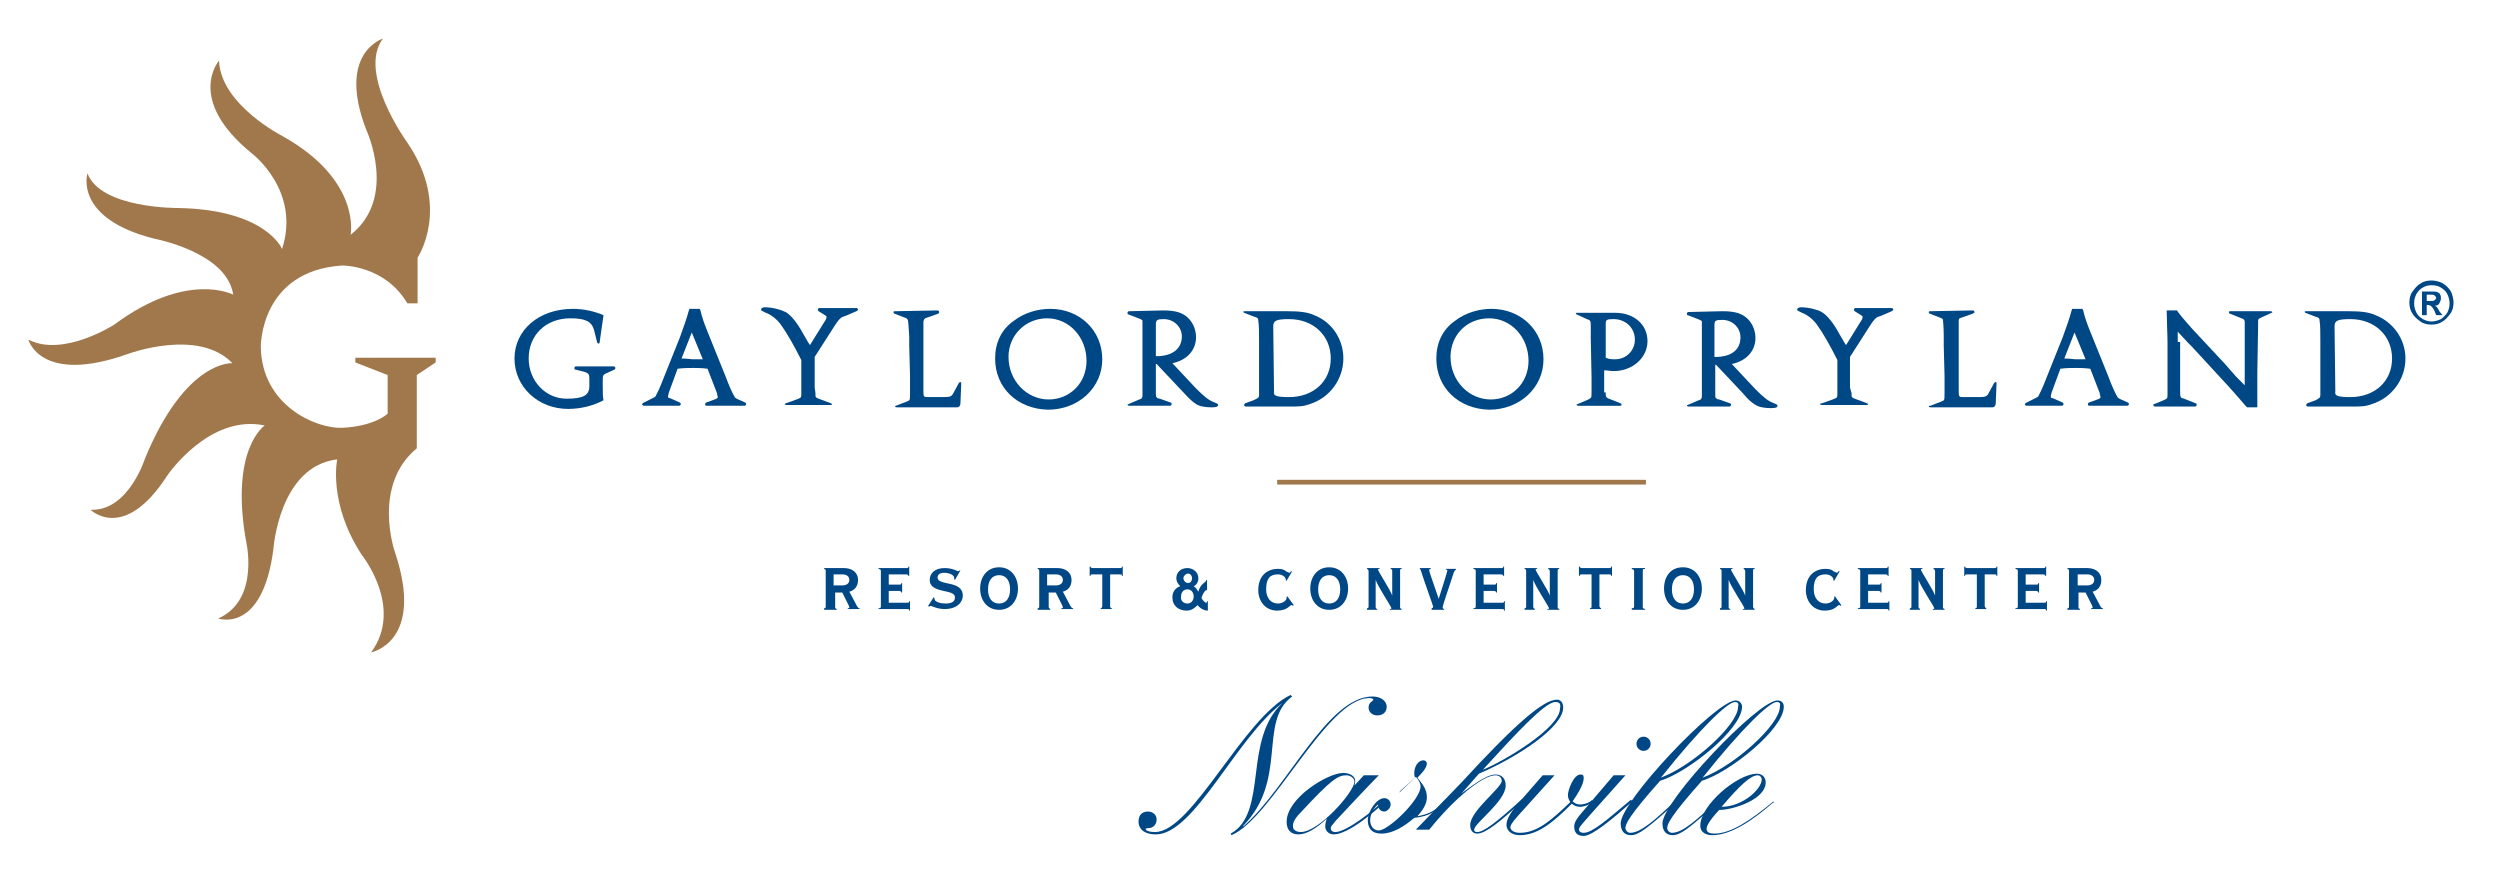 <?xml version="1.0" encoding="utf-8"?>
<!-- Generator: Adobe Illustrator 25.4.1, SVG Export Plug-In . SVG Version: 6.00 Build 0)  -->
<svg version="1.1" id="Layer_1" xmlns="http://www.w3.org/2000/svg" xmlns:xlink="http://www.w3.org/1999/xlink" x="0px" y="0px"
	 viewBox="0 0 317.3 113.3" enable-background="new 0 0 317.3 113.3" xml:space="preserve">
<rect fill="none" width="317.3" height="113.3"/>
<g>
	<path fill="#004786" d="M104.6,77.3v-0.1c0.2,0,0.2-0.1,0.2-0.3v-4.4c0-0.2,0-0.2-0.2-0.3v-0.1h2.5c1.1,0,1.8,0.6,1.8,1.5
		c0,0.8-0.4,1.3-1.1,1.5l0.8,1.5c0.2,0.4,0.3,0.6,0.5,0.6v0.1h-1.5v-0.1c0.1,0,0.2,0,0.2-0.1c0,0,0-0.1-0.1-0.3l-0.8-1.6h-0.9V77
		c0,0.2,0,0.2,0.2,0.3v0.1H104.6 M105.8,74.3h1.1c0.6,0,0.9-0.3,0.9-0.7c0-0.4-0.3-0.7-0.9-0.7h-1.1V74.3z"/>
	<path fill="#004786" d="M112.8,76.5h2.3c0.2,0,0.3,0,0.3-0.2h0.1v1.2h-0.1c0-0.2-0.1-0.2-0.3-0.2h-3.6v-0.1c0.3,0,0.3-0.1,0.3-0.3
		v-4.4c0-0.2,0-0.2-0.3-0.3v-0.1h3.5c0.2,0,0.3,0,0.3-0.2h0.1v1.2h-0.1c0-0.1-0.1-0.2-0.3-0.2h-2.2v1.3h1.3c0.2,0,0.3,0,0.3-0.2h0.1
		v1.2h-0.1c0-0.1-0.1-0.2-0.3-0.2h-1.3V76.5z"/>
	<path fill="#004786" d="M118.5,75.8l0.1,0.1c0,0,0,0.1,0,0.1c0,0.4,0.8,0.6,1.4,0.6c0.9,0,1.2-0.3,1.2-0.8c0-1.1-3.2-0.4-3.2-2.2
		c0-0.8,0.6-1.5,1.9-1.5c0.5,0,0.9,0.1,1.2,0.2c0.3,0.1,0.4,0.2,0.5,0.2c0.1,0,0.2-0.1,0.2-0.1l0.1,0l-0.7,1.2l-0.1-0.1
		c0,0,0-0.1,0-0.2c0-0.2-0.4-0.6-1.3-0.6c-0.6,0-0.8,0.3-0.8,0.6c0,1.1,3.2,0.3,3.2,2.3c0,0.8-0.7,1.7-2.3,1.7
		c-0.5,0-0.9-0.1-1.2-0.2c-0.3-0.1-0.5-0.2-0.6-0.2c-0.1,0-0.1,0.1-0.2,0.1l-0.1-0.1L118.5,75.8z"/>
	<path fill="#004786" d="M126.8,72c1.5,0,2.4,1.2,2.4,2.7c0,1.5-0.9,2.7-2.4,2.7c-1.5,0-2.4-1.2-2.4-2.7
		C124.4,73.2,125.3,72,126.8,72 M126.8,76.6c0.9,0,1.4-0.7,1.4-1.8s-0.5-1.8-1.4-1.8c-0.9,0-1.4,0.7-1.4,1.8S125.9,76.6,126.8,76.6z
		"/>
	<path fill="#004786" d="M131.7,77.3v-0.1c0.2,0,0.2-0.1,0.2-0.3v-4.4c0-0.2,0-0.2-0.2-0.3v-0.1h2.5c1.1,0,1.8,0.6,1.8,1.5
		c0,0.8-0.4,1.3-1.1,1.5l0.8,1.5c0.2,0.4,0.3,0.6,0.5,0.6v0.1h-1.5v-0.1c0.1,0,0.2,0,0.2-0.1c0,0,0-0.1-0.1-0.3l-0.8-1.6h-0.9V77
		c0,0.2,0.1,0.2,0.2,0.3v0.1H131.7 M132.9,74.3h1.1c0.6,0,0.9-0.3,0.9-0.7c0-0.4-0.3-0.7-0.9-0.7h-1.1V74.3z"/>
	<path fill="#004786" d="M139.7,77.3v-0.1c0.1,0,0.2-0.1,0.2-0.3v-4h-1.2c-0.2,0-0.3,0-0.3,0.2h-0.1v-1.2h0.1c0,0.1,0.1,0.2,0.3,0.2
		h3.4c0.2,0,0.3,0,0.3-0.2h0.1v1.2h-0.1c0-0.2-0.1-0.2-0.3-0.2h-1.2v4c0,0.2,0,0.2,0.2,0.3v0.1H139.7z"/>
	<path fill="#004786" d="M153.3,75h-0.1c0-0.1,0-0.1-0.1-0.1c-0.2,0-0.6,0.8-0.6,1c0,0.1,0.4,0.6,0.6,0.6c0.1,0,0.1-0.1,0.1-0.2h0.1
		v1.2c-0.5,0-1-0.3-1.3-0.7c-0.4,0.4-0.8,0.7-1.4,0.7c-1,0-1.8-0.6-1.8-1.7c0-0.7,0.4-1.2,1-1.4c-0.3-0.3-0.5-0.6-0.5-1
		c0-0.8,0.6-1.3,1.4-1.3c0.7,0,1.4,0.5,1.4,1.3c0,0.5-0.3,0.9-0.6,1c0.3,0.2,0.4,0.4,0.6,0.7c0.1-0.5,0.4-0.9,0.8-1.2
		c0.1-0.1,0.2-0.1,0.2-0.3h0.1V75 M150.7,76.6c0.5,0,0.8-0.4,0.8-0.9c0-0.5-0.3-0.9-0.8-0.9c-0.5,0-0.8,0.4-0.8,0.9
		C149.8,76.2,150.2,76.6,150.7,76.6 M150.8,74c0.3,0,0.5-0.3,0.5-0.6c0-0.3-0.2-0.6-0.5-0.6c-0.3,0-0.6,0.3-0.6,0.6
		C150.2,73.7,150.5,74,150.8,74z"/>
	<path fill="#004786" d="M164,72.5l-0.7,1.2l-0.1,0c0,0,0-0.1,0-0.1c0-0.4-0.5-0.7-1-0.7c-1,0-1.5,0.5-1.5,1.9
		c0,1.1,0.6,1.8,1.5,1.8c0.6,0,1.1-0.4,1.1-0.7c0,0,0-0.2,0-0.2l0.1,0l0.8,1.1l-0.1,0.1c-0.1-0.1-0.1-0.1-0.2-0.1
		c-0.2,0-0.5,0.7-1.8,0.7c-1.5,0-2.4-1.2-2.4-2.6c0-1.9,1.2-2.7,2.5-2.7c0.5,0,0.8,0.1,1,0.3c0.2,0.1,0.4,0.2,0.5,0.2
		C163.8,72.5,163.9,72.5,164,72.5L164,72.5z"/>
	<path fill="#004786" d="M168.7,72c1.5,0,2.4,1.2,2.4,2.7c0,1.5-0.9,2.7-2.4,2.7c-1.5,0-2.4-1.2-2.4-2.7
		C166.3,73.2,167.2,72,168.7,72 M168.7,76.6c0.9,0,1.4-0.7,1.4-1.8s-0.5-1.8-1.4-1.8c-0.9,0-1.4,0.7-1.4,1.8S167.8,76.6,168.7,76.6z
		"/>
	<path fill="#004786" d="M173.5,77.3v-0.1c0.2,0,0.2-0.1,0.2-0.3v-4.4c0-0.2-0.1-0.2-0.2-0.3v-0.1h1.6v0.1c-0.1,0-0.2,0-0.2,0.1
		c0,0.2,1.7,2.8,1.8,3.3h0v-3.1c0-0.2,0-0.2-0.2-0.3v-0.1h1.4v0.1c-0.2,0-0.2,0.1-0.2,0.3V77c0,0.2,0,0.2,0.2,0.3v0.1h-1.5v-0.1
		c0.1,0,0.2,0,0.2-0.1c0-0.2-1.7-2.7-2-3.6h0V77c0,0.2,0,0.2,0.2,0.3v0.1H173.5z"/>
	<path fill="#004786" d="M181.7,77.3v-0.1c0.1,0,0.2-0.1,0.2-0.2c0-0.1-1.1-3.1-1.5-4.4c-0.1-0.2-0.1-0.4-0.2-0.4v-0.1h1.4v0.1
		c-0.2,0-0.2,0.1-0.2,0.2c0,0.2,0.8,2.4,1.2,3.6h0c0.4-1.2,1.1-3.5,1.1-3.6c0-0.1-0.1-0.1-0.2-0.1v-0.1h1.3v0.1
		c-0.2,0.1-0.2,0.2-0.3,0.4c-0.5,1.6-1.4,4.1-1.4,4.4c0,0.1,0.1,0.2,0.2,0.2v0.1H181.7z"/>
	<path fill="#004786" d="M188.3,76.5h2.3c0.2,0,0.3,0,0.3-0.2h0.1v1.2h-0.1c0-0.2-0.1-0.2-0.3-0.2H187v-0.1c0.3,0,0.3-0.1,0.3-0.3
		v-4.4c0-0.2,0-0.2-0.3-0.3v-0.1h3.5c0.2,0,0.3,0,0.3-0.2h0.1v1.2h-0.1c0-0.1-0.1-0.2-0.3-0.2h-2.2v1.3h1.3c0.2,0,0.3,0,0.3-0.2h0.1
		v1.2h-0.1c0-0.1-0.1-0.2-0.3-0.2h-1.3V76.5z"/>
	<path fill="#004786" d="M193.5,77.3v-0.1c0.2,0,0.2-0.1,0.2-0.3v-4.4c0-0.2,0-0.2-0.2-0.3v-0.1h1.6v0.1c-0.1,0-0.2,0-0.2,0.1
		c0,0.2,1.7,2.8,1.8,3.3h0v-3.1c0-0.2-0.1-0.2-0.2-0.3v-0.1h1.4v0.1c-0.2,0-0.2,0.1-0.2,0.3V77c0,0.2,0,0.2,0.2,0.3v0.1h-1.5v-0.1
		c0.1,0,0.2,0,0.2-0.1c0-0.2-1.7-2.7-2-3.6h0V77c0,0.2,0.1,0.2,0.2,0.3v0.1H193.5z"/>
	<path fill="#004786" d="M201.8,77.3v-0.1c0.2,0,0.2-0.1,0.2-0.3v-4h-1.2c-0.2,0-0.3,0-0.3,0.2h-0.1v-1.2h0.1c0,0.1,0.1,0.2,0.3,0.2
		h3.4c0.2,0,0.3,0,0.3-0.2h0.1v1.2h-0.1c0-0.2-0.1-0.2-0.3-0.2H203v4c0,0.2,0.1,0.2,0.2,0.3v0.1H201.8z"/>
	<path fill="#004786" d="M207.1,77.3v-0.1c0.3,0,0.3-0.1,0.3-0.3v-4.4c0-0.2-0.1-0.2-0.3-0.3v-0.1h1.7v0.1c-0.3,0-0.3,0.1-0.3,0.3
		V77c0,0.2,0,0.2,0.3,0.3v0.1H207.1z"/>
	<path fill="#004786" d="M213.6,72c1.5,0,2.4,1.2,2.4,2.7c0,1.5-0.9,2.7-2.4,2.7c-1.5,0-2.4-1.2-2.4-2.7C211.2,73.2,212,72,213.6,72
		 M213.6,76.6c0.9,0,1.4-0.7,1.4-1.8s-0.5-1.8-1.4-1.8s-1.4,0.7-1.4,1.8S212.7,76.6,213.6,76.6z"/>
	<path fill="#004786" d="M218.3,77.3v-0.1c0.2,0,0.2-0.1,0.2-0.3v-4.4c0-0.2,0-0.2-0.2-0.3v-0.1h1.6v0.1c-0.1,0-0.2,0-0.2,0.1
		c0,0.2,1.7,2.8,1.8,3.3h0v-3.1c0-0.2-0.1-0.2-0.2-0.3v-0.1h1.4v0.1c-0.2,0-0.2,0.1-0.2,0.3V77c0,0.2,0.1,0.2,0.2,0.3v0.1h-1.5v-0.1
		c0.1,0,0.2,0,0.2-0.1c0-0.2-1.7-2.7-2-3.6h0V77c0,0.2,0,0.2,0.2,0.3v0.1H218.3z"/>
	<path fill="#004786" d="M233.5,72.5l-0.7,1.2l-0.1,0c0,0,0-0.1,0-0.1c0-0.4-0.5-0.7-1-0.7c-1,0-1.5,0.5-1.5,1.9
		c0,1.1,0.6,1.8,1.5,1.8c0.6,0,1.1-0.4,1.1-0.7c0,0,0-0.2,0-0.2l0.1,0l0.8,1.1l-0.1,0.1c-0.1-0.1-0.1-0.1-0.2-0.1
		c-0.2,0-0.5,0.7-1.8,0.7c-1.5,0-2.4-1.2-2.4-2.6c0-1.9,1.2-2.7,2.5-2.7c0.5,0,0.8,0.1,1,0.3c0.2,0.1,0.4,0.2,0.5,0.2
		C233.3,72.5,233.3,72.5,233.5,72.5L233.5,72.5z"/>
	<path fill="#004786" d="M237.1,76.5h2.3c0.2,0,0.3,0,0.3-0.2h0.1v1.2h-0.1c0-0.2-0.1-0.2-0.3-0.2h-3.6v-0.1c0.3,0,0.3-0.1,0.3-0.3
		v-4.4c0-0.2,0-0.2-0.3-0.3v-0.1h3.5c0.2,0,0.3,0,0.3-0.2h0.1v1.2h-0.1c0-0.1-0.1-0.2-0.3-0.2h-2.2v1.3h1.3c0.2,0,0.3,0,0.3-0.2h0.1
		v1.2h-0.1c0-0.1-0.1-0.2-0.3-0.2h-1.3V76.5z"/>
	<path fill="#004786" d="M242.4,77.3v-0.1c0.2,0,0.2-0.1,0.2-0.3v-4.4c0-0.2,0-0.2-0.2-0.3v-0.1h1.6v0.1c-0.1,0-0.2,0-0.2,0.1
		c0,0.2,1.7,2.8,1.8,3.3h0v-3.1c0-0.2-0.1-0.2-0.2-0.3v-0.1h1.4v0.1c-0.2,0-0.2,0.1-0.2,0.3V77c0,0.2,0,0.2,0.2,0.3v0.1h-1.5v-0.1
		c0.1,0,0.2,0,0.2-0.1c0-0.2-1.7-2.7-2-3.6h0V77c0,0.2,0.1,0.2,0.2,0.3v0.1H242.4z"/>
	<path fill="#004786" d="M250.7,77.3v-0.1c0.2,0,0.2-0.1,0.2-0.3v-4h-1.2c-0.2,0-0.3,0-0.3,0.2h-0.1v-1.2h0.1c0,0.1,0.1,0.2,0.3,0.2
		h3.4c0.2,0,0.3,0,0.3-0.2h0.1v1.2h-0.1c0-0.2-0.1-0.2-0.3-0.2h-1.2v4c0,0.2,0.1,0.2,0.2,0.3v0.1H250.7z"/>
	<path fill="#004786" d="M257.1,76.5h2.3c0.2,0,0.3,0,0.3-0.2h0.1v1.2h-0.1c0-0.2-0.1-0.2-0.3-0.2h-3.6v-0.1c0.3,0,0.3-0.1,0.3-0.3
		v-4.4c0-0.2,0-0.2-0.3-0.3v-0.1h3.5c0.2,0,0.3,0,0.3-0.2h0.1v1.2h-0.1c0-0.1-0.1-0.2-0.3-0.2h-2.2v1.3h1.3c0.2,0,0.3,0,0.3-0.2h0.1
		v1.2h-0.1c0-0.1-0.1-0.2-0.3-0.2h-1.3V76.5z"/>
	<path fill="#004786" d="M262.4,77.3v-0.1c0.2,0,0.2-0.1,0.2-0.3v-4.4c0-0.2,0-0.2-0.2-0.3v-0.1h2.5c1.1,0,1.8,0.6,1.8,1.5
		c0,0.8-0.4,1.3-1.1,1.5l0.8,1.5c0.2,0.4,0.3,0.6,0.5,0.6v0.1h-1.5v-0.1c0.1,0,0.2,0,0.2-0.1c0,0,0-0.1-0.1-0.3l-0.8-1.6h-0.9V77
		c0,0.2,0,0.2,0.2,0.3v0.1H262.4 M263.7,74.3h1.2c0.6,0,0.9-0.3,0.9-0.7c0-0.4-0.3-0.7-0.9-0.7h-1.2V74.3z"/>
</g>
<g>
	<path fill="#004786" d="M164,88.4c-2.2,1.6-2.3,4.3-2.6,7.3c-0.3,3-0.8,6.2-3.6,9.1l0,0.1c5.6-4.9,10.7-16.5,16.4-16.5
		c1.1,0,1.8,0.6,1.8,1.3c0,0.7-0.5,1.1-1.2,1.1c-0.6,0-1.1-0.4-1.1-1c0-0.7,0.6-0.8,0.6-1c0-0.1-0.2-0.2-0.5-0.2
		c-5.4,0-12.3,15.2-17.5,17.4l-0.1-0.2c2.4-1.3,2.8-4.4,3.2-7.6c0.4-3.3,0.9-6.7,3.4-9l0,0c-5.9,4.4-11.2,16.7-16.1,16.7
		c-1.6,0-2.2-0.8-2.2-1.6c0-0.8,0.4-1.3,1.2-1.3c0.6,0,1.1,0.4,1.1,1c0,0.7-0.5,1.1-1,1.1c-0.3,0-0.4,0.1-0.4,0.1
		c0,0.2,0.4,0.4,1.2,0.4c4.7,0,11.2-14.5,17.2-17.4L164,88.4z"/>
	<path fill="#004786" d="M175,98.4c-1.5,1.5-3.8,4-5.5,5.8c-0.4,0.5-0.6,0.7-0.6,0.9c0,0.4,0.3,0.5,0.6,0.5c1.4,0,5.1-2.9,6.2-4.1
		l0.2,0.1c-1.2,1.3-4.8,4.3-6.6,4.3c-0.7,0-1.1-0.5-1.1-1c0-0.4,0.1-0.7,0.2-1h0c-1.4,1.3-2.6,2-3.6,2c-1,0-1.5-0.6-1.5-1.6
		c0-3,5.2-6.2,7.2-6.2c0.8,0,1.5,0.4,1.5,1c0,0.1,0,0.3-0.1,0.6h0l1.2-1.3H175 M170.9,98.4c-1.1,0-1.9,0.5-5.8,4.7c-1,1-1,1.5-1,1.8
		c0,0.4,0.4,0.7,1,0.7c2.3,0,6.8-5.1,6.8-6.4C171.9,98.7,171.3,98.4,170.9,98.4z"/>
	<path fill="#004786" d="M177.6,100.6l2-1.9c-0.1-0.2-0.1-0.4-0.1-0.6c0-0.7,0.4-1.6,1.2-1.6c0.2,0,0.4,0.2,0.4,0.4
		c0,0.6-0.8,1.4-1.2,1.8c0.6,0.8,1.2,1.4,1.2,2.5c0,0.9-0.6,1.7-1.2,2.4c1.5-0.3,2.4-0.7,3.4-2l0.1,0.1c-1,1.2-1.9,1.9-3.9,2.1
		c-1.3,1.1-2.7,2-4.2,2c-1.2,0-1.7-0.7-1.7-1.7c0-1.1,1.1-2.8,2.1-2.8c0.4,0,0.8,0.3,0.8,0.8c0,0.5-0.5,0.9-0.8,0.9
		c-0.5,0-0.8-0.4-0.8-0.9h0c-0.5,0.4-1,1.2-1,2c0,0.7,0.4,1.3,1.1,1.3c1.2,0,5.3-3.9,5.3-5.6c0-0.3-0.2-0.8-0.6-1.2l-2,1.8
		L177.6,100.6z"/>
	<path fill="#004786" d="M185.5,99.3c6.8-7.4,10.4-10.5,12.1-10.5c0.5,0,0.8,0.4,0.8,1c0,2.5-5.8,6.3-10.7,8.4l-2.2,2.5v0
		c1.1-0.8,3.1-2.4,4.3-2.4c0.8,0,1.3,0.5,1.3,1.4c0,2-4,4.8-4,5.6c0,0.2,0.1,0.3,0.4,0.3c0.8,0,2.4-1.2,5.7-4.2v0.3
		c-2.6,2.4-4.6,4.1-5.7,4.1c-0.5,0-0.9-0.3-0.9-1.1c0-1.8,4-4.7,4-5.6c0-0.4-0.3-0.7-0.8-0.7c-1.6,0-5.2,2.9-8.4,6.9h-1.7
		L185.5,99.3 M197.4,89.1c-1.3,0-5,4-9.2,8.6l0,0l0,0c2.7-1.1,9.8-5.3,9.8-7.8C198.1,89.4,198,89.1,197.4,89.1z"/>
	<path fill="#004786" d="M195.8,98.4h1.5l-4.6,5.1c-0.9,1-1,1.3-1,1.5c0,0.4,0.5,0.7,1.2,0.7c2.2,0,4-1.6,6.4-3.9
		c-0.2-0.3-0.3-0.6-0.3-0.9c0-0.6,0.7-2.6,1.6-2.6c0.4,0,0.4,0.2,0.4,0.5c0,0.7-0.7,1.9-1.4,2.9c0.2,0.2,0.5,0.4,0.9,0.4
		c0.6,0,1.2-0.2,1.6-0.6v0.3c-0.3,0.3-1,0.6-1.6,0.6c-0.4,0-0.8-0.2-1-0.4c-2.3,2.3-4.3,4-6.6,4c-1.2,0-1.7-0.7-1.7-1.3
		c0-0.7,0.5-1.5,1.2-2.4L195.8,98.4z"/>
	<path fill="#004786" d="M204.8,98.4h1.5l-4.2,4.7c-1.4,1.6-1.7,1.9-1.7,2.2c0,0.2,0.2,0.4,0.6,0.4c1.1,0,2.9-1.6,6-4.2l0.2,0.2
		c-2.5,2.2-5.1,4.4-6.2,4.4c-0.9,0-1.2-0.5-1.2-1.2c0-0.5,0.3-1,1-1.8L204.8,98.4 M208.6,93.5c0.5,0,0.9,0.4,0.9,0.9
		c0,0.5-0.4,0.9-0.9,0.9c-0.5,0-0.9-0.4-0.9-0.9C207.7,93.9,208.1,93.5,208.6,93.5z"/>
	<path fill="#004786" d="M212.7,101.9c-3.6,3.2-4.7,4.1-5.7,4.1c-0.9,0-1.3-0.6-1.3-1.5c0-2.8,12.1-15.6,14.6-15.6
		c0.4,0,0.8,0.3,0.8,0.8c0,2.8-6.8,8.3-10.4,9.4c-4,4.5-4.4,5.5-4.4,6c0,0.3,0.3,0.6,0.6,0.6c1.4,0,3.2-1.7,5.9-4.2V101.9
		 M220.2,89.1c-0.9,0-4.3,3.2-9.4,9.6h0c4-1.5,9.8-6.7,9.8-9C220.7,89.3,220.6,89.1,220.2,89.1z"/>
	<path fill="#004786" d="M218,101.9c-3.6,3.2-4.7,4.1-5.7,4.1c-0.9,0-1.3-0.6-1.3-1.5c0-2.8,12.1-15.6,14.6-15.6
		c0.5,0,0.8,0.3,0.8,0.8c0,2.8-6.8,8.3-10.4,9.4c-4,4.5-4.4,5.5-4.4,6c0,0.3,0.3,0.6,0.6,0.6c1.4,0,3.2-1.7,5.9-4.2V101.9
		 M225.5,89.1c-0.9,0-4.3,3.2-9.4,9.6h0c4-1.5,9.8-6.7,9.8-9C226,89.3,225.9,89.1,225.5,89.1z"/>
	<path fill="#004786" d="M225,101.9c-2.2,1.9-5.1,4.1-7.7,4.1c-0.7,0-1.5-0.3-1.5-1.2c0-2.6,4.7-6.6,7.2-6.6c0.7,0,1.1,0.5,1.1,1.1
		c0,2.2-4.2,3.5-5.9,3.5c-1.4,1.5-1.6,2.1-1.6,2.4c0,0.5,0.5,0.6,1,0.6c2.1,0,4.6-1.7,7.5-4.1V101.9 M223.1,98.4
		c-0.9,0-2.2,1.2-4.6,4c2.6,0,5.1-2.2,5.1-3.5C223.6,98.7,223.4,98.4,223.1,98.4z"/>
</g>
<rect x="162.1" y="60.9" fill="#A1784C" width="46.8" height="0.6"/>
<path fill="#A1784C" d="M49.2,52.5c0,0-1.6,1.6-5.8,1.8C40,54.4,33.2,51.4,33.1,44c0,0-0.1-9.6,10.3-10.3c0,0,5.4-0.1,8.3,4.8l1.3,0
	v-5.8c0,0,4.3-6.4-1.3-14.6c0,0-6.4-8.8-3.1-13.2c0,0-5.9,1.8-2.1,11.6c0,0,4,8.6-2,13.3c0,0,1.4-6.9-8.6-12.5c0,0-7.9-4-8.1-9.6
	c0,0-4.3,4.9,4.2,11.8c0,0,6.2,4.7,3.8,12.1c0,0-2-5-13.2-5.2c0,0-9.8,0.1-11.5-4.4c0,0-1.8,5.7,8.5,8.3c0,0,9.2,1.7,10,7.1
	c0,0-5.8-3.1-15.1,3.8c0,0-6.5,4.2-10.9,1.9c0,0,1.5,5.8,12.7,1.8c0,0,8.9-3.3,13.2,1.2c0,0-5.9-0.5-11.1,12.1c0,0-2.1,6.7-6.9,6.5
	c0,0,4.2,4.2,9.7-4.3c0,0,5.3-7.9,12.4-6.4c0,0-4.4,2.9-2.4,14.5c0,0,1.9,7.6-3.5,10c0,0,5.6,2,7-8.8c0,0,0.7-10.5,8.1-11.4
	c0,0-1.2,5.5,3.1,12.1c0,0,5.4,6.7,1.2,12.4c0,0,6.9-1.3,3-12.8c0,0-2.9-8.4,2.8-13.1v-9.3l2.4-1.6v-0.6H45.1V46l4.1,1.6L49.2,52.5"
	/>
<path fill="#004786" d="M76,43.6c-0.1,0-0.2-0.1-0.2-0.1l-0.4-1.6c-0.3-1.1-1.1-1.5-3-1.5c-3.1,0-5.3,2.1-5.3,5.1
	c0,2.8,2.1,5.1,4.8,5.1c2.1,0,2.9-0.4,2.9-1.6v-1c0-0.5-0.1-0.6-0.6-0.8L73,46.9c-0.1,0-0.1-0.1-0.1-0.2c0-0.1,0.1-0.2,0.2-0.2
	l4.8,0c0.1,0,0.2,0.1,0.2,0.2c0,0.1,0,0.1-0.1,0.2l-1.1,0.5c-0.4,0.2-0.4,0.3-0.4,1v0.5c0,1,0,1.4,0.1,1.9c-1.3,0.7-2.9,1.1-4.5,1.1
	c-3.8,0-6.8-2.8-6.8-6.4c0-3.6,3.1-6.3,7.4-6.3c1.4,0,2.7,0.3,3.9,0.8l-0.5,3.5C76.1,43.5,76.1,43.6,76,43.6z"/>
<path fill="#004786" d="M86,46.8l-1.1,3l-0.1,0.4c0,0.1,0,0.1,0,0.2c0,0.1,0,0.1,0.1,0.1l0.3,0.1l1.1,0.5c0.1,0.1,0.1,0.1,0.1,0.2
	c0,0.1-0.1,0.2-0.2,0.2h-4.5c-0.1,0-0.2-0.1-0.2-0.2c0-0.1,0.1-0.1,0.2-0.2l1-0.5c0.4-0.2,0.5-0.2,0.6-0.5l0.3-0.6l0.3-0.7l2.4-6
	c0.4-1.1,0.9-2.5,1.1-3.3l0.1-0.3h1.3l0.1,0.2c0.2,0.9,0.5,1.7,0.9,2.7l2.3,5.7c0.4,1.1,0.9,2.2,1.1,2.5c0.1,0.2,0.1,0.2,0.5,0.4
	l0.9,0.4c0.1,0.1,0.1,0.1,0.1,0.2c0,0.1-0.1,0.2-0.2,0.2h-4.8c-0.2,0-0.2-0.1-0.2-0.2c0-0.1,0-0.1,0.1-0.2l1.1-0.4
	c0.3-0.1,0.4-0.2,0.4-0.3c0-0.1-0.1-0.3-0.1-0.5l-1.2-3.1c-0.8-0.1-1.4-0.1-1.8-0.1C87.4,46.7,86.8,46.7,86,46.8 M86.5,45.5
	c0.8,0,1.1,0.1,1.5,0.1c0.3,0,0.7,0,1.2,0l-1.4-3.4L86.5,45.5z"/>
<path fill="#004786" d="M103.5,49.9v0.3c0,0.2,0.1,0.3,0.4,0.4l1.6,0.6c0.1,0.1,0.1,0.1,0.1,0.1c0,0.1-0.1,0.1-0.2,0.1h-5.6
	c-0.1,0-0.2-0.1-0.2-0.1c0-0.1,0.1-0.1,0.1-0.1l1.4-0.5c0.5-0.2,0.6-0.2,0.6-0.6c0-0.1,0-0.3,0-0.4c0,0,0-0.1,0-0.3l0-3.7
	c-0.9-1.8-1.8-3.4-2.6-4.5c-0.5-0.7-1.3-1.3-1.9-1.5l-0.2-0.1l-0.2-0.1c-0.2-0.1-0.2-0.1-0.2-0.2c0-0.2,0.2-0.3,0.5-0.3
	c0.9,0,2,0.3,2.6,0.6c0.7,0.4,1.5,1.4,2.2,2.7l0.7,1.2l0.2,0.3l1.8-2.9c0.3-0.4,0.3-0.6,0.3-0.7c0-0.1-0.1-0.1-0.2-0.2l-0.8-0.5
	c-0.1-0.1-0.1-0.1-0.1-0.2c0-0.1,0.1-0.2,0.2-0.2h4.7c0.1,0,0.2,0.1,0.2,0.2c0,0.1-0.1,0.1-0.2,0.2l-1.4,0.6l-0.3,0.1
	c-0.3,0.1-0.6,0.4-1.1,1.2l-2.5,3.9l0,3.9L103.5,49.9z"/>
<path fill="#004786" d="M115.2,40.6c0-0.1-0.1-0.2-0.4-0.3l-1.3-0.5c-0.1-0.1-0.1-0.1-0.1-0.2c0-0.1,0.1-0.1,0.2-0.1l5.4-0.1
	c0.1,0,0.2,0.1,0.2,0.2c0,0.1,0,0.1-0.1,0.2l-1.4,0.5c-0.4,0.1-0.4,0.2-0.5,0.5v0.6c0,0.4,0,0.8,0,1.1c0,0.2,0,0.5,0,0.9l0,4
	c0,0.5,0,0.9,0,1.2c0,0.5,0,0.9,0,0.9c0,0.5,0,0.7,0.1,0.8c0.1,0.1,0.2,0.1,0.5,0.1l1.9,0h0.1c0.8,0,1-0.1,1.2-0.5l0.7-1.3
	c0.1-0.1,0.1-0.1,0.2-0.1c0.1,0,0.1,0.1,0.1,0.2l-0.1,2.5c0,0.3-0.2,0.5-0.4,0.5h-7.7c-0.1,0-0.2-0.1-0.2-0.1c0-0.1,0.1-0.1,0.1-0.1
	l1.3-0.5c0.2-0.1,0.3-0.1,0.4-0.2c0.1-0.1,0.1-0.3,0.1-1v-1v-1.1l-0.1-3.8v-1.2C115.3,41.4,115.3,40.7,115.2,40.6z"/>
<path fill="#004786" d="M126.3,45.5c0-2,0.8-3.7,2.4-4.8c1.3-1,3-1.5,4.6-1.5c3.7,0,6.6,2.7,6.6,6.4c0,3.6-3,6.4-6.9,6.4
	C129.1,51.9,126.3,49.2,126.3,45.5 M128,45.3c0,3,2.3,5.4,5.1,5.4c2.7,0,4.8-2.1,4.8-4.9c0-3-2.2-5.4-5-5.4
	C130.2,40.4,128,42.5,128,45.3z"/>
<path fill="#004786" d="M146.8,50.4c0,0.1,0.2,0.2,0.4,0.2l1.4,0.5c0.1,0,0.1,0.1,0.1,0.2c0,0.1-0.1,0.2-0.2,0.2h-5.2
	c-0.1,0-0.2-0.1-0.2-0.1c0-0.1,0.1-0.1,0.1-0.1l1.4-0.6c0.3-0.1,0.3-0.1,0.3-0.2c0,0,0.1-0.1,0.1-0.2c0-0.1,0-0.3,0-0.6l0-0.8v-1.2
	l0-4.9l0-0.7l0-0.8c0-0.3,0-0.5,0-0.5c0-0.1,0-0.2-0.1-0.2c-0.1-0.1-0.2-0.1-0.4-0.2l-1.3-0.5c-0.1,0-0.1-0.1-0.1-0.2
	c0-0.1,0.1-0.2,0.2-0.2l4.3-0.1c1.4,0,2.2,0.2,2.9,0.7c0.8,0.6,1.3,1.6,1.3,2.7c0,1.6-1.1,2.9-3,3.3l3,3.2c1.1,1.1,1.6,1.5,2.4,1.8
	c0.3,0.1,0.4,0.2,0.4,0.3c0,0.2-0.2,0.3-0.8,0.3c-0.7,0-1.4-0.1-1.8-0.3c-0.5-0.3-0.8-0.5-1.9-1.7l-3.3-3.5l-0.1,0l0,3.7
	C146.7,50.3,146.7,50.3,146.8,50.4 M150,42.7c0-1.2-1-2.2-2.3-2.2c-0.8,0-1,0.1-1,0.7v4h0.4C148.9,45.1,150,44.2,150,42.7z"/>
<path fill="#004786" d="M159.8,50.1c0-0.2,0-0.3,0-0.5c0-0.1,0-0.4,0-1c0-0.7,0-1.1,0-1.2l0-3.9c0-1.2,0-2.3-0.1-2.8
	c0-0.3-0.1-0.4-0.5-0.5l-1.3-0.5c-0.1-0.1-0.1-0.1-0.1-0.1c0-0.1,0.1-0.1,0.2-0.1h3l0.9,0l0.9,0c0.2,0,0.3,0,0.5,0
	c1.6,0,2.6,0.1,3.5,0.5c2.3,0.9,3.7,3.1,3.7,5.5c0,2.6-1.7,5-4.3,5.8c-0.8,0.3-1.4,0.3-2.6,0.3c-0.3,0-0.6,0-0.9,0l-1,0l-1,0h-2.6
	c-0.1,0-0.2-0.1-0.2-0.2c0-0.1,0.1-0.1,0.1-0.2l1.1-0.4C159.7,50.5,159.8,50.5,159.8,50.1 M163.6,50.4c3.1,0,5.3-2,5.3-4.9
	c0-2.9-2.2-5-5.3-5c-1.6,0-2,0.2-2,0.9l0.1,8.3C161.6,50.2,161.9,50.4,163.6,50.4z"/>
<path fill="#004786" d="M182.3,45.5c0-2,0.8-3.7,2.4-4.8c1.3-1,3-1.5,4.6-1.5c3.7,0,6.6,2.7,6.6,6.4c0,3.6-3,6.4-6.9,6.4
	C185.1,51.9,182.3,49.2,182.3,45.5 M184.1,45.3c0,3,2.3,5.4,5.1,5.4c2.7,0,4.8-2.1,4.8-4.9c0-3-2.2-5.4-5-5.4
	C186.2,40.4,184.1,42.5,184.1,45.3z"/>
<path fill="#004786" d="M203.8,49.8v0.3c0,0.3,0.1,0.3,0.2,0.4c0,0,0.1,0.1,0.2,0.1l1.5,0.6c0.1,0,0.1,0.1,0.1,0.2
	c0,0.1-0.1,0.1-0.2,0.1h-5.3c-0.1,0-0.2-0.1-0.2-0.1c0-0.1,0-0.1,0.1-0.1l1.4-0.6c0.2-0.1,0.3-0.2,0.3-0.2c0.1-0.1,0.1-0.2,0.1-0.9
	l0-0.7v-0.9l-0.1-5.1v-0.7l0-0.7c0-0.6,0-0.6-0.1-0.8c-0.1-0.1-0.1-0.1-0.4-0.2l-1.3-0.6c-0.1-0.1-0.1-0.1-0.1-0.1
	c0-0.1,0.1-0.1,0.2-0.1l2,0l0.9,0l0.8,0c0.5,0,0.8,0,1.1,0c2.4,0,4.1,1.5,4.1,3.6c0,2.1-1.9,3.8-4.3,3.8c-0.4,0-0.8-0.1-1.2-0.1
	l0,2.8L203.8,49.8 M207.5,43.1c0-1.5-1.2-2.6-2.7-2.6c-0.9,0-1,0.1-1,0.6v4.3c0.4,0.2,0.8,0.2,1.2,0.2
	C206.4,45.6,207.5,44.5,207.5,43.1z"/>
<path fill="#004786" d="M217.8,50.5c0,0.1,0.2,0.2,0.4,0.2l1.4,0.5c0.1,0,0.1,0.1,0.1,0.2c0,0.1-0.1,0.2-0.2,0.2h-5.2
	c-0.1,0-0.2-0.1-0.2-0.1c0-0.1,0.1-0.1,0.1-0.1l1.4-0.6c0.3-0.1,0.3-0.1,0.3-0.2c0,0,0.1-0.1,0.1-0.2c0-0.1,0-0.3,0-0.6l0-0.8v-1.2
	l0-4.9l0-0.7l0-0.8c0-0.3,0-0.5,0-0.5c0-0.1,0-0.2-0.1-0.2c-0.1-0.1-0.2-0.1-0.4-0.2l-1.3-0.5c-0.1,0-0.1-0.1-0.1-0.2
	c0-0.1,0.1-0.2,0.2-0.2l4.3-0.1c1.4,0,2.2,0.2,2.9,0.7c0.8,0.6,1.3,1.6,1.3,2.7c0,1.6-1.1,2.9-3,3.3l3,3.2c1.1,1.1,1.6,1.5,2.4,1.8
	c0.3,0.1,0.4,0.2,0.4,0.3c0,0.2-0.2,0.3-0.8,0.3c-0.7,0-1.4-0.1-1.8-0.3c-0.5-0.3-0.9-0.5-1.9-1.7l-3.3-3.5l-0.1,0l0,3.7
	C217.7,50.4,217.7,50.5,217.8,50.5 M220.9,42.8c0-1.2-1-2.2-2.3-2.2c-0.9,0-1,0.1-1,0.7v4h0.4C219.9,45.2,220.9,44.3,220.9,42.8z"/>
<path fill="#004786" d="M235,49.9v0.3c0,0.2,0.1,0.3,0.4,0.4l1.6,0.6c0.1,0.1,0.1,0.1,0.1,0.1c0,0.1-0.1,0.1-0.2,0.1h-5.7
	c-0.1,0-0.2-0.1-0.2-0.1c0-0.1,0.1-0.1,0.2-0.1l1.4-0.5c0.5-0.2,0.6-0.2,0.6-0.6c0-0.1,0-0.3,0-0.4c0,0,0-0.1,0-0.3l0-3.7
	c-0.9-1.8-1.8-3.4-2.6-4.5c-0.5-0.7-1.3-1.3-1.9-1.5l-0.2-0.1l-0.2-0.1c-0.2-0.1-0.2-0.1-0.2-0.2c0-0.2,0.2-0.3,0.5-0.3
	c0.9,0,2.1,0.3,2.6,0.6c0.7,0.4,1.5,1.4,2.2,2.7l0.7,1.2l0.2,0.3l1.8-2.9c0.3-0.4,0.3-0.6,0.3-0.7c0-0.1-0.1-0.1-0.2-0.2l-0.8-0.5
	c-0.1-0.1-0.1-0.1-0.1-0.2c0-0.1,0.1-0.2,0.2-0.2h4.6c0.1,0,0.2,0.1,0.2,0.2c0,0.1-0.1,0.1-0.2,0.2l-1.4,0.6l-0.3,0.1
	c-0.3,0.1-0.6,0.4-1.1,1.2l-2.5,3.9l0,3.9L235,49.9z"/>
<path fill="#004786" d="M246.6,40.6c0-0.1-0.1-0.2-0.4-0.3l-1.3-0.5c-0.1-0.1-0.1-0.1-0.1-0.2c0-0.1,0.1-0.1,0.2-0.1l5.4-0.1
	c0.1,0,0.2,0.1,0.2,0.2c0,0.1,0,0.1-0.2,0.2l-1.4,0.5c-0.4,0.1-0.4,0.2-0.4,0.5v0.6c0,0.4,0,0.8,0,1.1c0,0.2,0,0.5,0,0.9l0,4
	c0,0.5,0,0.9,0,1.2c0,0.5,0,0.9,0,0.9c0,0.5,0,0.7,0.1,0.8c0.1,0.1,0.2,0.1,0.5,0.1l1.9,0h0.1c0.8,0,1-0.1,1.2-0.5l0.7-1.3
	c0.1-0.1,0.1-0.1,0.2-0.1c0.1,0,0.1,0.1,0.1,0.2l-0.1,2.5c0,0.3-0.2,0.5-0.4,0.5H245c-0.1,0-0.2-0.1-0.2-0.1c0-0.1,0.1-0.1,0.2-0.1
	l1.3-0.5c0.2-0.1,0.3-0.1,0.4-0.2c0.1-0.1,0.1-0.3,0.1-1v-1v-1.1l-0.1-3.8v-1.2C246.7,41.4,246.6,40.7,246.6,40.6z"/>
<path fill="#004786" d="M261.5,46.8l-1.1,3l-0.1,0.4c0,0.1,0,0.1,0,0.2c0,0.1,0,0.1,0.1,0.1l0.3,0.1l1.1,0.5
	c0.1,0.1,0.1,0.1,0.1,0.2c0,0.1-0.1,0.2-0.2,0.2h-4.5c-0.1,0-0.2-0.1-0.2-0.2c0-0.1,0.1-0.1,0.2-0.2l1-0.5c0.4-0.2,0.5-0.2,0.6-0.5
	l0.3-0.6l0.3-0.7l2.4-6c0.4-1.1,0.9-2.5,1.1-3.3l0.1-0.3h1.3l0.1,0.2c0.2,0.9,0.5,1.7,0.9,2.7l2.3,5.7c0.4,1.1,0.9,2.2,1.1,2.5
	c0.1,0.2,0.1,0.2,0.5,0.4l0.9,0.4c0.1,0.1,0.1,0.1,0.1,0.2c0,0.1-0.1,0.2-0.2,0.2h-4.8c-0.2,0-0.2-0.1-0.2-0.2c0-0.1,0-0.1,0.1-0.2
	l1.1-0.4c0.3-0.1,0.4-0.2,0.4-0.3c0-0.1-0.1-0.3-0.1-0.5l-1.2-3.1c-0.8-0.1-1.4-0.1-1.8-0.1C262.9,46.7,262.3,46.7,261.5,46.8
	 M262,45.5c0.8,0,1.1,0.1,1.5,0.1c0.3,0,0.7,0,1.2,0l-1.4-3.4L262,45.5z"/>
<path fill="#004786" d="M276.7,43.4v0.9l0,4.4v0.7c0,0.7,0,0.9,0.1,1c0,0.1,0.1,0.1,0.4,0.2l1.5,0.6c0.1,0,0.1,0.1,0.1,0.2
	c0,0.1-0.1,0.2-0.2,0.2h-5.1c-0.1,0-0.2-0.1-0.2-0.2c0-0.1,0-0.1,0.1-0.1l1.2-0.5c0.5-0.2,0.5-0.3,0.5-0.7l0-0.8c0-0.1,0-0.5,0-1.1
	l0-1.1l0-3.5c0-1.1-0.1-3-0.1-4l0-0.2h1.3c0.2,0.3,0.2,0.3,0.6,0.8l0.6,0.7l0.7,0.8l4.2,4.5l0.7,0.8l0.7,0.8l0.8,0.8l0.3,0.3v-0.4
	v-0.8v-0.8l0-5.4l0-0.6c0-0.3-0.1-0.4-0.4-0.5l-1.5-0.6c-0.1,0-0.1-0.1-0.1-0.2c0-0.1,0.1-0.1,0.2-0.1h5.1c0.1,0,0.2,0.1,0.2,0.1
	c0,0.1,0,0.1-0.1,0.1l-1.3,0.6c-0.4,0.2-0.4,0.2-0.4,0.5l0,0.5l-0.1,5.9v0.2c0,0.2,0,0.7,0,1.4c0,0.7,0,1.2,0,1.4l0,1.2l0,0.3h-1.3
	l-0.2-0.2l-0.6-0.7l-0.7-0.8l-0.8-0.9l-4.7-5.1l-0.5-0.5c-0.4-0.4-1-1.1-1.3-1.4l0,0.4V43.4z"/>
<path fill="#004786" d="M294.5,50.1c0-0.2,0-0.3,0-0.5c0-0.1,0-0.4,0-1c0-0.7,0-1.1,0-1.2l0-3.9c0-1.2,0-2.3-0.1-2.8
	c0-0.3-0.1-0.4-0.5-0.5l-1.3-0.5c-0.1-0.1-0.1-0.1-0.1-0.1c0-0.1,0.1-0.1,0.2-0.1h3l0.9,0l0.9,0c0.2,0,0.3,0,0.5,0
	c1.6,0,2.6,0.1,3.5,0.5c2.3,0.9,3.8,3.1,3.8,5.5c0,2.6-1.7,5-4.3,5.8c-0.8,0.3-1.4,0.3-2.6,0.3c-0.3,0-0.6,0-0.9,0l-1,0l-1,0h-2.6
	c-0.1,0-0.2-0.1-0.2-0.2c0-0.1,0.1-0.1,0.1-0.2l1.1-0.4C294.4,50.5,294.5,50.5,294.5,50.1 M298.3,50.4c3.1,0,5.3-2,5.3-4.9
	c0-2.9-2.2-5-5.3-5c-1.6,0-2,0.2-2,0.9l0.1,8.3C296.3,50.2,296.6,50.4,298.3,50.4z"/>
<g>
	<path fill="#004786" d="M308.6,35.6c0.4,0,0.8,0.1,1.1,0.2c0.3,0.1,0.7,0.4,0.9,0.6c0.3,0.3,0.5,0.6,0.6,0.9
		c0.1,0.3,0.2,0.7,0.2,1.1c0,0.5-0.1,1-0.4,1.4c-0.3,0.4-0.6,0.8-1,1c-0.4,0.3-0.9,0.4-1.4,0.4s-1-0.1-1.4-0.4c-0.4-0.3-0.8-0.6-1-1
		c-0.3-0.4-0.4-0.9-0.4-1.4c0-0.5,0.1-1,0.4-1.4c0.3-0.4,0.6-0.8,1-1C307.6,35.7,308.1,35.6,308.6,35.6z M308.6,36.2
		c-0.4,0-0.8,0.1-1.1,0.3c-0.4,0.2-0.6,0.5-0.8,0.8c-0.2,0.4-0.3,0.7-0.3,1.2c0,0.4,0.1,0.8,0.3,1.2c0.2,0.4,0.5,0.6,0.8,0.8
		c0.4,0.2,0.7,0.3,1.1,0.3c0.4,0,0.8-0.1,1.2-0.3c0.3-0.2,0.6-0.5,0.8-0.8c0.2-0.4,0.3-0.7,0.3-1.2c0-0.4-0.1-0.8-0.3-1.2
		c-0.2-0.4-0.5-0.6-0.8-0.8C309.5,36.3,309.1,36.2,308.6,36.2z M308,40h-0.6v-3h1.4c0.2,0,0.4,0,0.6,0.1c0.2,0.1,0.3,0.2,0.3,0.3
		c0.1,0.1,0.1,0.3,0.1,0.5c0,0.2-0.1,0.4-0.2,0.6c-0.1,0.2-0.3,0.3-0.6,0.3c0.1,0,0.2,0.1,0.3,0.2c0.1,0.1,0.2,0.3,0.3,0.5L310,40
		h-0.8l-0.2-0.5c-0.1-0.2-0.2-0.4-0.3-0.5c-0.1-0.1-0.2-0.2-0.2-0.2c-0.1,0-0.2-0.1-0.3-0.1H308V40z M308,37.4v0.8h0.5
		c0.2,0,0.4,0,0.5-0.1c0.1-0.1,0.2-0.2,0.2-0.3c0-0.1-0.1-0.2-0.2-0.3c-0.1-0.1-0.3-0.1-0.5-0.1H308z"/>
</g>
</svg>
